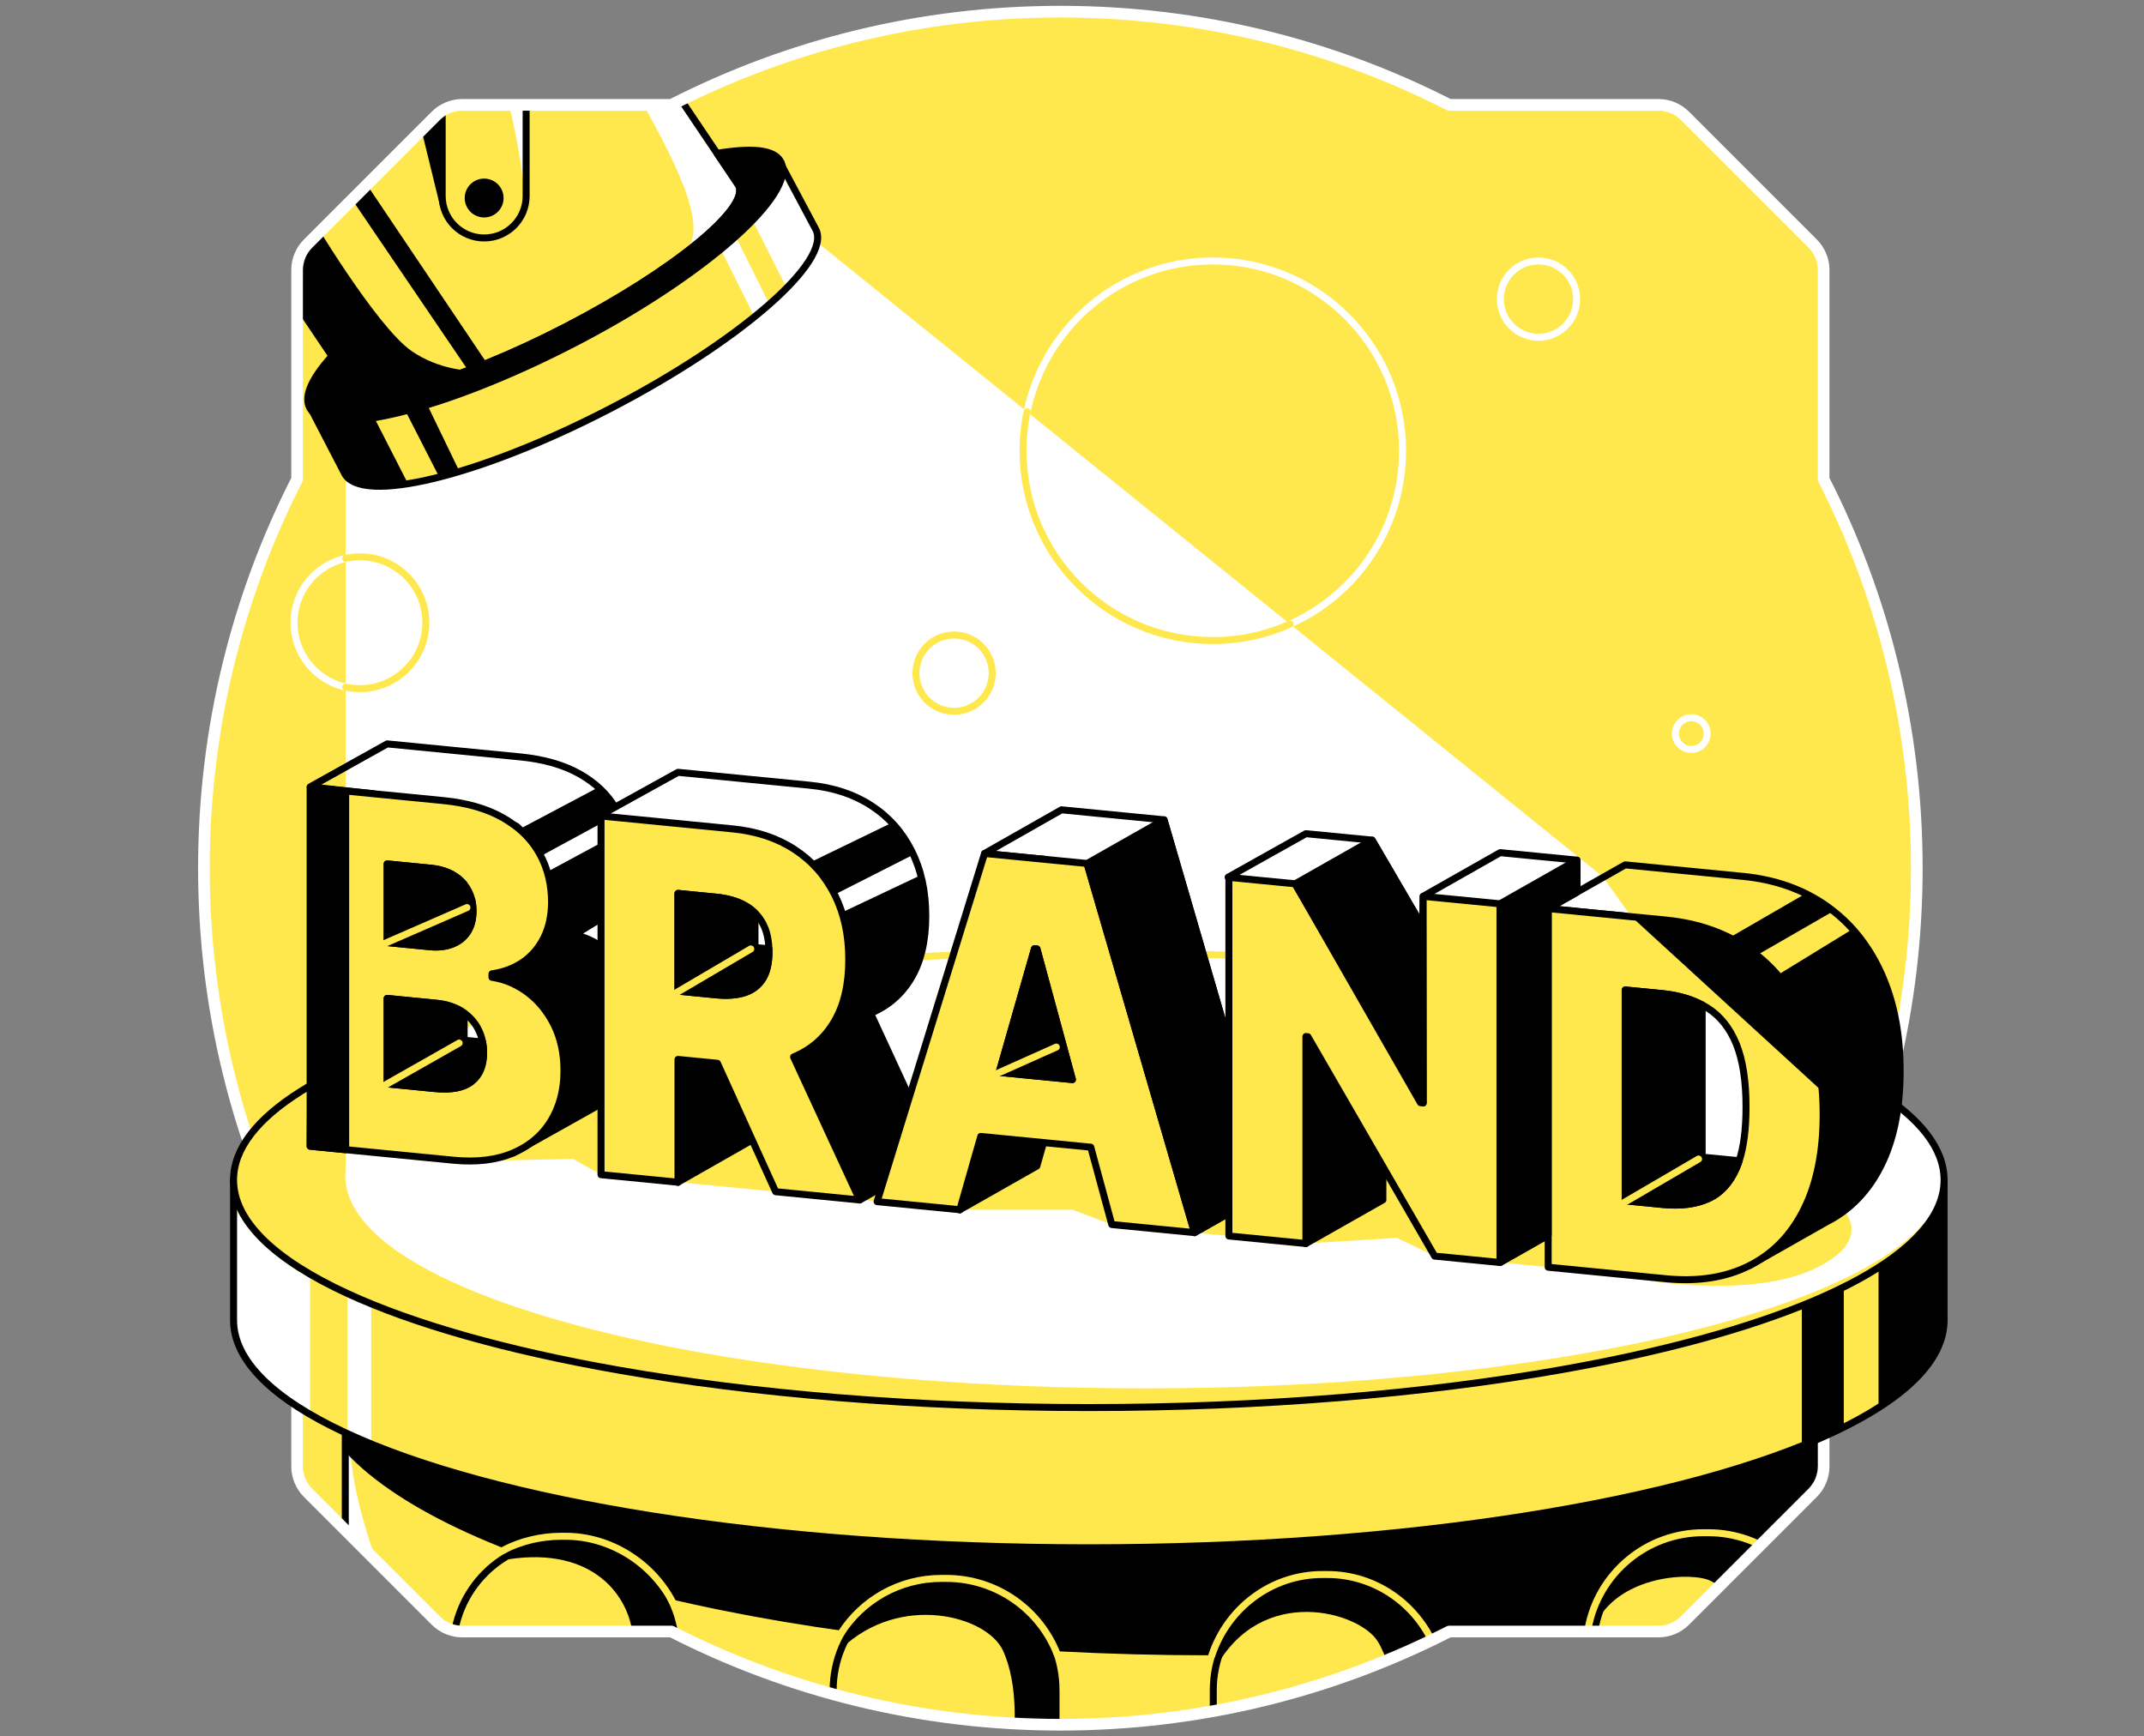 <svg width="368" height="298" viewBox="0 0 368 298" fill="none" xmlns="http://www.w3.org/2000/svg">
<rect x="0" y="0" width="368" height="298" fill="#808080" stroke="none"/>
<path d="M50.994 215.745V251.652C50.994 253.361 51.672 254.996 52.877 256.201L74.799 278.123C76.008 279.328 77.643 280.006 79.348 280.006H115.255C135.29 290.231 157.965 296 182 296C206.035 296 228.714 290.231 248.745 280.006H284.655C286.364 280.006 287.999 279.328 289.204 278.123L311.13 256.201C312.331 254.996 313.014 253.361 313.014 251.652V215.745C323.239 195.717 329.004 173.028 329.004 149C329.004 124.972 323.239 102.286 313.014 82.255V46.345C313.014 44.639 312.335 43.004 311.13 41.799L289.204 19.877C287.999 18.672 286.364 17.994 284.655 17.994H248.745C228.717 7.769 206.035 2 182 2C157.965 2 135.29 7.769 115.255 17.994H79.348C77.643 17.994 76.004 18.672 74.799 19.877L52.877 41.799C51.672 43.004 50.994 44.639 50.994 46.345V82.259C40.773 102.286 35 124.972 35 149C35 173.028 40.773 195.714 50.994 215.745Z" fill="#FFE84D"/>
<mask id="mask0_5893_859" style="mask-type:alpha" maskUnits="userSpaceOnUse" x="35" y="2" width="295" height="294">
<path d="M50.994 215.745V251.652C50.994 253.361 51.672 254.996 52.877 256.201L74.799 278.123C76.008 279.328 77.643 280.006 79.348 280.006H115.255C135.29 290.231 157.965 296 182 296C206.035 296 228.714 290.231 248.745 280.006H284.655C286.364 280.006 287.999 279.328 289.204 278.123L311.13 256.201C312.331 254.996 313.014 253.361 313.014 251.652V215.745C323.239 195.717 329.004 173.028 329.004 149C329.004 124.972 323.239 102.286 313.014 82.255V46.345C313.014 44.639 312.335 43.004 311.13 41.799L289.204 19.877C287.999 18.672 286.364 17.994 284.655 17.994H248.745C228.717 7.769 206.035 2 182 2C157.965 2 135.29 7.769 115.255 17.994H79.348C77.643 17.994 76.004 18.672 74.799 19.877L52.877 41.799C51.672 43.004 50.994 44.639 50.994 46.345V82.259C40.773 102.286 35 124.972 35 149C35 173.028 40.773 195.714 50.994 215.745Z" fill="#B880FF"/>
</mask>
<g mask="url(#mask0_5893_859)">
<path d="M97.207 56.014C78.878 65.505 62.402 70.065 60.396 66.194L56.974 61.115L44.98 43.304L77.469 14.108L115.062 14.427L123.063 26.31H123.07L126.774 31.811C128.78 35.678 115.548 46.511 97.211 56.01L97.207 56.014Z" fill="#FFE84D"/>
<path d="M108.396 14.372C118.61 32.049 121.05 39.73 117.494 43.475C113.939 47.219 126.084 35.137 126.084 35.137L126.77 31.815L115.062 14.427L108.393 14.372H108.396Z" fill="white"/>
<path d="M97.207 56.014C78.878 65.505 62.402 70.065 60.396 66.194L56.974 61.115L44.98 43.304L77.469 14.108L115.062 14.427L123.063 26.31H123.07L126.774 31.811C128.78 35.678 115.548 46.511 97.211 56.01L97.207 56.014Z" stroke="black" stroke-width="1.2" stroke-linecap="round" stroke-linejoin="round"/>
<path d="M90.308 13.293C90.308 9.312 87.082 6.086 83.102 6.086C79.123 6.086 75.897 9.312 75.897 13.293V33.632C75.897 37.612 79.123 40.839 83.102 40.839C87.082 40.839 90.308 37.612 90.308 33.632V13.293Z" fill="#FFE84D"/>
<path d="M81.628 5.307C88.461 12.7 90.189 34.937 90.189 34.937L90.308 10.375L84.446 5.307H81.628V5.307Z" fill="white"/>
<path d="M90.308 13.293C90.308 9.312 87.082 6.086 83.102 6.086C79.123 6.086 75.897 9.312 75.897 13.293V33.632C75.897 37.612 79.123 40.839 83.102 40.839C87.082 40.839 90.308 37.612 90.308 33.632V13.293Z" stroke="black" stroke-width="1.2" stroke-linecap="round" stroke-linejoin="round"/>
<path d="M83.1 36.72C84.612 36.72 85.836 35.495 85.836 33.984C85.836 32.473 84.612 31.248 83.1 31.248C81.589 31.248 80.364 32.473 80.364 33.984C80.364 35.495 81.589 36.72 83.1 36.72Z" fill="black" stroke="black" stroke-width="1.2" stroke-linecap="round" stroke-linejoin="round"/>
<path d="M58.398 31.248L80.364 63.581L83.571 62.328L61.059 28.857L58.398 31.248Z" fill="black"/>
<path d="M71.622 19.362L75.63 35.745L75.897 29.717V15.521L71.622 19.362Z" fill="black"/>
<path d="M52.822 36.261C52.822 36.261 64.5 56.017 70.662 60.255C75.33 63.466 80.364 63.581 80.364 63.581L68.423 67.573L60.937 66.825L44.98 43.305L52.818 36.261H52.822Z" fill="black"/>
<path d="M314.519 235.113V258.269L304.709 268.194L290.839 282.22L273.492 286.201L246.502 292.404L224.109 297.542H136.784L116.011 289.356L109.019 286.602L77.758 285.226L73.78 285.052L59.265 266.329V235.113H314.519Z" fill="#FFE84D"/>
<path d="M60.062 247.948C60.744 263.605 71.948 284.97 71.948 284.97L59.265 284.414V247.948H60.062Z" fill="white"/>
<path d="M314.519 235.113V258.269L304.709 268.194L290.839 282.22L273.492 286.201L246.502 292.404L224.109 297.542H136.784L116.011 289.356L109.019 286.602L77.758 285.226L73.78 285.052L59.265 266.329V235.113H314.519Z" stroke="black" stroke-width="1.2" stroke-linecap="round" stroke-linejoin="round"/>
<path d="M314.519 245.872V258.269L298.006 274.964C272.61 280.707 241.415 284.084 207.693 284.084C137.244 284.084 77.814 269.336 59.261 249.168V245.872C84.528 257.676 132.216 265.629 186.89 265.629C241.564 265.629 289.26 257.669 314.519 245.872V245.872Z" fill="black"/>
<path d="M116.011 283.243V289.356L109.019 286.602L77.761 285.226V283.243C77.761 272.884 86.159 264.49 96.514 264.49H97.266C107.617 264.49 116.011 272.884 116.011 283.243V283.243Z" fill="#FFE84D" stroke="black" stroke-width="1.2" stroke-linecap="round" stroke-linejoin="round"/>
<path d="M181.258 290.083V297.546H143.005V290.083C143.005 279.724 151.399 271.331 161.75 271.331H162.503C172.861 271.331 181.255 279.724 181.255 290.083H181.258Z" fill="#FFE84D" stroke="black" stroke-width="1.2" stroke-linecap="round" stroke-linejoin="round"/>
<path d="M246.502 290.083V292.404L224.109 297.546H208.249V290.083C208.249 279.724 216.642 271.331 227.001 271.331H227.753C238.105 271.331 246.498 279.724 246.498 290.083H246.502Z" fill="#FFE84D" stroke="black" stroke-width="1.2" stroke-linecap="round" stroke-linejoin="round"/>
<path d="M304.709 268.194L290.836 282.219L273.489 286.201V282.835C273.489 272.476 281.886 264.083 292.241 264.083H292.993C297.42 264.083 301.502 265.621 304.705 268.19L304.709 268.194Z" fill="#FFE84D" stroke="black" stroke-width="1.2" stroke-linecap="round" stroke-linejoin="round"/>
<path d="M85.796 267.861C101.07 264.88 107.666 273.333 108.545 280.188C109.197 285.286 109.023 286.605 109.023 286.605L116.015 289.36C116.015 289.36 117.72 278.234 111.748 271.334C105.775 264.435 101.133 265.202 98.349 264.528C95.565 263.853 91.12 264.109 90.311 264.98C89.503 265.851 85.799 267.864 85.799 267.864L85.796 267.861Z" fill="black"/>
<path d="M144.425 282.92C154.48 273.337 169.369 277.27 172.142 283.25C174.915 289.23 174.04 297.546 174.04 297.546H181.258C181.258 297.546 181.978 287.303 179.319 281.778C176.665 276.251 169.791 271.086 162.506 271.335C155.221 271.583 148.574 276.751 148.574 276.751L144.425 282.92V282.92Z" fill="black"/>
<path d="M208.653 286.201C216.635 271.772 233.363 276.636 236.473 281.693C239.584 286.75 239.224 294.072 239.224 294.072L246.498 292.4C246.498 292.4 248.17 278.708 235.71 273.099C223.245 267.493 213.643 276.921 213.643 276.921C213.643 276.921 210.225 281.074 209.439 283.636L208.653 286.201V286.201Z" fill="black"/>
<path d="M274.037 278.349C278.338 270.259 290.547 269.722 293.657 271.331C296.768 272.94 298.006 274.964 298.006 274.964L304.709 268.194C304.709 268.194 300.742 262.399 288.356 264.49C274.034 266.911 274.034 278.345 274.034 278.345L274.037 278.349Z" fill="black"/>
<path d="M86.392 266.062C89.284 264.494 92.969 263.656 96.228 263.656H97.059C104.796 263.656 111.87 268.25 115.347 274.767" stroke="#FFE84D" stroke-width="1.2" stroke-linecap="round" stroke-linejoin="round"/>
<path d="M144.317 280.362C147.932 274.667 154.309 270.886 161.576 270.886H162.399C171.078 270.886 178.489 276.276 181.447 283.877" stroke="#FFE84D" stroke-width="1.2" stroke-linecap="round" stroke-linejoin="round"/>
<path d="M208.004 284.077C210.684 276.021 218.173 270.219 226.997 270.219H227.802C236.051 270.219 243.136 275.294 246.202 282.542" stroke="#FFE84D" stroke-width="1.2" stroke-linecap="round" stroke-linejoin="round"/>
<path d="M272.602 279.442C274.311 270.115 282.523 263.044 292.385 263.044H293.193C297.943 263.044 302.314 264.687 305.751 267.43" stroke="#FFE84D" stroke-width="1.2" stroke-linecap="round" stroke-linejoin="round"/>
</g>
<path d="M50.994 215.745V251.652C50.994 253.361 51.672 254.996 52.877 256.201L74.799 278.123C76.008 279.328 77.643 280.006 79.348 280.006H115.255C135.29 290.231 157.965 296 182 296C206.035 296 228.714 290.231 248.745 280.006H284.655C286.364 280.006 287.999 279.328 289.204 278.123L311.13 256.201C312.331 254.996 313.014 253.361 313.014 251.652V215.745C323.239 195.717 329.004 173.028 329.004 149C329.004 124.972 323.239 102.286 313.014 82.255V46.345C313.014 44.639 312.335 43.004 311.13 41.799L289.204 19.877C287.999 18.672 286.364 17.994 284.655 17.994H248.745C228.717 7.769 206.035 2 182 2C157.965 2 135.29 7.769 115.255 17.994H79.348C77.643 17.994 76.004 18.672 74.799 19.877L52.877 41.799C51.672 43.004 50.994 44.639 50.994 46.345V82.259C40.773 102.286 35 124.972 35 149C35 173.028 40.773 195.714 50.994 215.745Z" stroke="white" stroke-width="2" stroke-linecap="round" stroke-linejoin="round"/>
<path d="M333.69 202.502V226.563C333.69 233.593 326.72 240.177 314.522 245.875C289.264 257.672 241.567 265.632 186.894 265.632C132.22 265.632 84.531 257.68 59.265 245.875C47.06 240.184 40.09 233.593 40.09 226.563V202.502L54.201 209.832C77.751 196.629 128.309 187.498 186.89 187.498C245.471 187.498 299.663 197.297 322.019 211.278L333.686 202.502H333.69Z" fill="#FFE84D"/>
<path d="M53.237 218.681V242.739C53.237 242.739 44.721 237.03 43.052 234.405C41.384 231.78 40.149 227.668 40.149 227.668V205.935C40.149 205.935 46.104 214.251 48.728 216.149C51.353 218.048 53.233 218.685 53.233 218.685L53.237 218.681Z" fill="white"/>
<path d="M59.647 221.996V245.872L63.71 247.677V223.983L59.647 221.996Z" fill="white"/>
<path d="M322.438 217.525V241.568C322.438 241.568 327.843 238.62 330.157 235.113C332.47 231.606 333.69 227.672 333.69 227.672V205.935C333.69 205.935 330.943 210.262 329.004 212.331C327.065 214.399 322.438 217.528 322.438 217.528V217.525Z" fill="black"/>
<path d="M316.469 220.917V244.971L309.265 248.078V224.024L316.469 220.917Z" fill="black"/>
<path d="M333.69 202.502V226.563C333.69 233.593 326.72 240.177 314.522 245.875C289.264 257.672 241.567 265.632 186.894 265.632C132.22 265.632 84.531 257.68 59.265 245.875C47.06 240.184 40.09 233.593 40.09 226.563V202.502L54.201 209.832C77.751 196.629 128.309 187.498 186.89 187.498C245.471 187.498 299.663 197.297 322.019 211.278L333.686 202.502H333.69Z" stroke="black" stroke-width="1.2" stroke-linecap="round" stroke-linejoin="round"/>
<path d="M333.69 202.502C333.69 204.148 333.308 205.768 332.563 207.362C327.157 218.956 302.681 228.966 267.753 235.113C244.563 239.191 216.772 241.567 186.89 241.567C157.008 241.567 129.217 239.191 106.027 235.113C87.001 231.765 71.077 227.268 59.643 221.996C47.205 216.26 40.087 209.602 40.087 202.502C40.087 180.928 105.816 163.44 186.89 163.44C267.964 163.44 333.686 180.928 333.686 202.502H333.69Z" fill="#FFE84D"/>
<path d="M333.69 201.753C333.69 203.292 333.33 204.808 332.637 206.299C327.584 217.135 304.705 226.489 272.061 232.236C250.384 236.047 224.409 238.272 196.478 238.272C168.546 238.272 142.571 236.051 120.894 232.236C103.109 229.107 88.228 224.903 77.543 219.975C65.916 214.614 59.261 208.393 59.261 201.753C59.261 181.589 120.697 165.242 196.478 165.242C272.258 165.242 333.686 181.589 333.686 201.753H333.69Z" fill="white"/>
<path d="M333.69 202.502C333.69 204.148 333.308 205.768 332.563 207.362C327.157 218.956 302.681 228.966 267.753 235.113C244.563 239.191 216.772 241.567 186.89 241.567C157.008 241.567 129.217 239.191 106.027 235.113C87.001 231.765 71.077 227.268 59.643 221.996C47.205 216.26 40.087 209.602 40.087 202.502C40.087 180.928 105.816 163.44 186.89 163.44C267.964 163.44 333.686 180.928 333.686 202.502H333.69Z" stroke="black" stroke-width="1.2" stroke-linecap="round" stroke-linejoin="round"/>
<path d="M328.084 193.245L59.332 202.888V78.243L134.7 37.084L176.287 70.665L221.425 107.113L328.084 193.245Z" fill="white"/>
<path d="M104.685 70.154C82.352 81.725 61.964 86.689 59.15 81.25L53.144 69.668C55.966 75.107 76.353 70.135 98.679 58.572C121.013 47.001 136.591 33.087 133.777 27.648L140.017 39.364C142.835 44.803 127.011 58.59 104.685 70.154V70.154Z" fill="#FFE84D"/>
<path d="M129.165 37.799L135.079 49.533L139.22 44.198L140.343 40.075L134.756 29.198L129.165 37.799Z" fill="white"/>
<path d="M126.266 40.587L132.064 52.213L129.495 54.379L123.715 42.778L126.266 40.587Z" fill="white"/>
<path d="M104.685 70.154C82.352 81.725 61.964 86.689 59.15 81.25L53.144 69.668C55.966 75.107 76.353 70.135 98.679 58.572C121.013 47.001 136.591 33.087 133.777 27.648L140.017 39.364C142.835 44.803 127.011 58.59 104.685 70.154V70.154Z" stroke="black" stroke-width="1.2" stroke-linecap="round" stroke-linejoin="round"/>
<path d="M98.683 58.858C76.353 70.421 55.969 75.393 53.148 69.954C52.114 67.959 53.589 64.841 56.978 61.115L60.4 66.195C62.405 70.061 78.881 65.505 97.211 56.014C115.544 46.519 128.78 35.686 126.774 31.815L123.07 26.314C128.891 25.364 132.884 25.583 134.022 27.778C136.84 33.217 121.02 47.286 98.686 58.858H98.683Z" fill="black" stroke="black" stroke-width="1.2" stroke-linecap="round" stroke-linejoin="round"/>
<path d="M69.594 179.008C96.388 169.55 138.956 163.437 186.89 163.437C213.135 163.437 237.771 165.268 259.089 168.479" stroke="#FFE84D" stroke-width="1.2" stroke-linecap="round" stroke-linejoin="round"/>
<path d="M82.036 199.221L98.379 198.906L103.161 201.594L134.17 204.619L164.746 207.607H184.069L190.827 210.151L224.143 213.406L239.781 212.446L246.243 215.567L265.733 217.469L281.86 219.616C281.86 219.616 300.805 223.071 311.894 217.528C321.704 212.623 316.328 207.611 316.328 207.611L139.298 189.289L100.87 185.274L82.036 199.221V199.221Z" fill="#FFE84D"/>
<path d="M108.311 168.379C107.173 166.095 105.664 164.249 103.784 162.844C103.58 162.688 103.373 162.54 103.161 162.399C101.46 161.257 99.624 160.538 97.66 160.234V159.633C99.669 159.348 101.441 158.68 102.972 157.627C103.035 157.583 103.098 157.542 103.161 157.49C104.6 156.463 105.738 155.103 106.58 153.427C107.447 151.677 107.888 149.634 107.888 147.284C107.888 144.774 107.425 142.468 106.506 140.365C106.487 140.336 106.476 140.31 106.472 140.284C106.268 139.82 106.038 139.376 105.794 138.934L105.623 138.642C104.229 136.295 102.205 134.363 99.543 132.854C96.777 131.279 93.348 130.296 89.255 129.896L66.458 127.667L53.241 135.042L64.166 136.232L66.458 148.266L73.988 149.004C76.194 149.223 77.947 149.983 79.245 151.288C79.4 151.443 79.541 151.603 79.675 151.762V140.77L87.205 141.507C87.605 141.548 87.994 141.604 88.365 141.678C90.033 142.019 93.811 151.933 93.463 152.459C92.832 153.419 91.954 154.109 90.834 154.546C89.715 154.976 88.428 155.125 86.99 154.98L80.972 154.391C81.121 155.002 81.195 155.655 81.195 156.352C81.195 157.79 80.88 158.992 80.246 159.956C79.615 160.916 78.737 161.605 77.617 162.043C76.498 162.473 75.218 162.621 73.772 162.477L66.458 161.761V171.349L74.866 172.172C76.557 172.338 78.01 172.794 79.215 173.543C79.374 173.64 79.523 173.744 79.671 173.847V163.856L88.079 164.679C89.77 164.846 83.234 166.381 84.446 167.129C84.835 167.37 85.67 167.775 86.652 168.26C88.002 168.935 89.622 169.747 90.727 170.455C91.331 170.848 91.78 171.215 91.943 171.508C91.95 171.508 91.95 171.515 91.95 171.519C92.243 172.057 92.881 172.65 93.504 173.284C93.504 173.284 93.511 173.284 93.511 173.291C94.316 174.107 95.105 174.993 95.105 175.879C95.105 178.066 95.546 177.021 94.178 178.107C92.818 179.197 90.704 179.605 87.842 179.323L82.837 178.83C82.952 179.42 83.008 180.042 83.008 180.691C83.008 182.875 82.329 184.514 80.961 185.6C79.601 186.69 77.487 187.098 74.625 186.816L66.454 186.015V189.222L89.8 191.502L88.079 197.883L90.964 196.266C90.964 196.266 90.975 196.259 90.983 196.255L103.165 189.433V189.426C105.097 188.273 106.632 186.768 107.781 184.888C109.279 182.437 110.02 179.564 110.02 176.253C110.02 173.288 109.453 170.659 108.311 168.375V168.379Z" fill="white"/>
<path d="M59.332 131.708V135.764L53.838 135.168L59.332 131.708Z" fill="#FFE84D"/>
<path d="M108.311 168.379C107.173 166.095 105.664 164.249 103.784 162.844C103.58 162.688 103.373 162.54 103.161 162.399C101.46 161.257 99.624 160.538 97.66 160.234V159.633C99.669 159.348 101.441 158.68 102.972 157.627C103.035 157.583 103.098 157.542 103.161 157.49C104.6 156.463 105.738 155.103 106.58 153.427C107.447 151.677 107.888 149.634 107.888 147.284C107.888 144.774 107.425 142.468 106.506 140.365C106.487 140.336 106.476 140.31 106.472 140.284C106.268 139.82 106.038 139.376 105.794 138.934L105.623 138.642C104.229 136.295 102.205 134.363 99.543 132.854C96.777 131.279 93.348 130.296 89.255 129.896L66.458 127.667L53.241 135.042L64.166 136.232L66.458 148.266L73.988 149.004C76.194 149.223 77.947 149.983 79.245 151.288C79.4 151.443 79.541 151.603 79.675 151.762V140.77L87.205 141.507C87.605 141.548 87.994 141.604 88.365 141.678C90.033 142.019 93.811 151.933 93.463 152.459C92.832 153.419 91.954 154.109 90.834 154.546C89.715 154.976 88.428 155.125 86.99 154.98L80.972 154.391C81.121 155.002 81.195 155.655 81.195 156.352C81.195 157.79 80.88 158.992 80.246 159.956C79.615 160.916 78.737 161.605 77.617 162.043C76.498 162.473 75.218 162.621 73.772 162.477L66.458 161.761V171.349L74.866 172.172C76.557 172.338 78.01 172.794 79.215 173.543C79.374 173.64 79.523 173.744 79.671 173.847V163.856L88.079 164.679C89.77 164.846 83.234 166.381 84.446 167.129C84.835 167.37 85.67 167.775 86.652 168.26C88.002 168.935 89.622 169.747 90.727 170.455C91.331 170.848 91.78 171.215 91.943 171.508C91.95 171.508 91.95 171.515 91.95 171.519C92.243 172.057 92.881 172.65 93.504 173.284C93.504 173.284 93.511 173.284 93.511 173.291C94.316 174.107 95.105 174.993 95.105 175.879C95.105 178.066 95.546 177.021 94.178 178.107C92.818 179.197 90.704 179.605 87.842 179.323L82.837 178.83C82.952 179.42 83.008 180.042 83.008 180.691C83.008 182.875 82.329 184.514 80.961 185.6C79.601 186.69 77.487 187.098 74.625 186.816L66.454 186.015V189.222L89.8 191.502L88.079 197.883L90.964 196.266C90.964 196.266 90.975 196.259 90.983 196.255L103.165 189.433V189.426C105.097 188.273 106.632 186.768 107.781 184.888C109.279 182.437 110.02 179.564 110.02 176.253C110.02 173.288 109.453 170.659 108.311 168.375V168.379Z" stroke="black" stroke-width="1.2" stroke-linecap="round" stroke-linejoin="round"/>
<path d="M156.081 188.291L149.43 173.899C152.441 172.642 154.773 170.614 156.419 167.819C158.076 165.009 158.903 161.464 158.903 157.197C158.903 152.93 158.091 149.267 156.467 146.034C154.85 142.801 152.548 140.213 149.571 138.271C146.59 136.328 143.053 135.156 138.957 134.756L116.371 132.546L103.043 139.92L116.371 153.327L122.885 153.968C124.861 154.157 126.526 154.635 127.879 155.403C128.524 155.762 129.091 156.192 129.588 156.689V145.834L136.102 146.475C138.078 146.664 144.859 159.296 144.162 160.437C143.472 161.587 142.453 162.388 141.107 162.844C139.765 163.307 138.097 163.437 136.102 163.244L131.983 162.844C131.99 163.014 131.994 163.185 131.994 163.363C131.994 165.265 131.646 166.792 130.956 167.934C130.259 169.076 129.243 169.884 127.901 170.34C126.552 170.803 124.883 170.933 122.889 170.74L116.375 170.099V178.407C114.714 178.326 113.442 178.333 113.32 178.515C112.927 179.097 116.375 202.895 116.375 202.895V181.822L123.144 182.486L129.11 195.643L129.551 195.391L129.592 195.399V195.369L131.015 194.564L129.592 190.69V174.326L136.361 174.989L137.726 178.007L131.994 179.019L147.558 205.943L151.288 203.829L160.771 198.446L156.081 188.299V188.291Z" fill="white" stroke="black" stroke-width="1.2" stroke-linecap="round" stroke-linejoin="round"/>
<path d="M129.106 195.64L116.371 202.888V181.818L123.141 182.482L129.106 195.64Z" fill="black" stroke="black" stroke-width="1.2" stroke-linecap="round" stroke-linejoin="round"/>
<path d="M210.929 178.926L199.8 140.699L182.2 138.979L168.991 146.475L179.572 147.51L163.756 198.732L166.407 198.987L164.746 207.615L168.338 195.039L179.108 196.092L181.555 187.546L198.517 189.203L205.023 211.548L210.926 208.2L218.24 204.052L210.926 178.93L210.929 178.926ZM171.49 184.046L177.559 162.821L177.989 162.862L184.073 185.277L171.493 184.05L171.49 184.046ZM184.699 176.55L189.726 158.988L195.136 177.57L184.695 176.554L184.699 176.55Z" fill="white" stroke="black" stroke-width="1.2" stroke-linecap="round" stroke-linejoin="round"/>
<path d="M179.112 196.088L177.963 200.118L164.746 207.615L168.342 195.039L179.112 196.088Z" fill="black" stroke="black" stroke-width="1.2" stroke-linecap="round" stroke-linejoin="round"/>
<path d="M237.36 200.196V205.917L224.146 213.413V177.888L224.487 177.922L237.36 200.196Z" fill="black" stroke="black" stroke-width="1.2" stroke-linecap="round" stroke-linejoin="round"/>
<path d="M270.675 147.617V209.176L265.733 211.978L257.461 216.668L243.818 189.244L237.36 177.974V200.196L224.487 177.922L224.146 177.889V213.413L223.219 163.048L224.146 165.843V154.902L222.826 152.593L210.8 150.55L224.146 143.076L235.513 144.184L244.204 159.062L244.274 153.827L257.487 146.331L270.675 147.617Z" fill="white" stroke="black" stroke-width="1.2" stroke-linecap="round" stroke-linejoin="round"/>
<path d="M322.861 166.981C320.673 162.165 317.563 158.335 313.529 155.492C309.495 152.641 304.694 150.943 299.126 150.401L278.946 148.429L270.675 153.119L265.733 155.925L270.675 156.404V156.411L278.946 157.216V169.899L285.249 170.51C287.911 170.774 290.213 171.426 292.163 172.461V162.406L298.458 163.018C300.694 163.236 308.554 197.263 306.429 198.224C304.305 199.188 301.71 199.521 298.647 199.225L298.51 199.213C298.373 199.647 298.214 200.066 298.047 200.452C296.949 202.999 295.34 204.76 293.212 205.72C291.088 206.684 288.493 207.018 285.43 206.721L278.946 206.087V209.984L299.155 211.96C299.556 211.993 299.938 212.015 300.327 212.041V217.176L301.988 216.227C301.988 216.227 313.325 209.795 313.54 209.68C317.581 207.622 320.692 204.393 322.872 199.996C325.055 195.602 326.145 190.197 326.145 183.787C326.145 177.377 325.048 171.793 322.861 166.985V166.981Z" fill="white"/>
<path d="M275.168 150.572L280.021 157.323L312.854 172.564L320.362 162.491C320.362 162.491 312.424 152.548 301.435 150.698C290.446 148.848 278.946 148.425 278.946 148.425L275.168 150.568V150.572Z" fill="#FFE84D"/>
<path d="M322.861 166.981C320.673 162.165 317.563 158.335 313.529 155.492C309.495 152.641 304.694 150.943 299.126 150.401L278.946 148.429L270.675 153.119L265.733 155.925L270.675 156.404V156.411L278.946 157.216V169.899L285.249 170.51C287.911 170.774 290.213 171.426 292.163 172.461V162.406L298.458 163.018C300.694 163.236 308.554 197.263 306.429 198.224C304.305 199.188 301.71 199.521 298.647 199.225L298.51 199.213C298.373 199.647 298.214 200.066 298.047 200.452C296.949 202.999 295.34 204.76 293.212 205.72C291.088 206.684 288.493 207.018 285.43 206.721L278.946 206.087V209.984L299.155 211.96C299.556 211.993 299.938 212.015 300.327 212.041V217.176L301.988 216.227C301.988 216.227 313.325 209.795 313.54 209.68C317.581 207.622 320.692 204.393 322.872 199.996C325.055 195.602 326.145 190.197 326.145 183.787C326.145 177.377 325.048 171.793 322.861 166.985V166.981Z" stroke="black" stroke-width="1.2" stroke-linecap="round" stroke-linejoin="round"/>
<path d="M136.213 181.396C139.231 180.139 141.555 178.111 143.201 175.315C144.859 172.505 145.685 168.961 145.685 164.693C145.685 160.426 144.874 156.763 143.257 153.53C141.633 150.298 139.331 147.71 136.354 145.767C133.373 143.824 129.836 142.653 125.739 142.252L116.371 141.333L106.505 140.369L103.161 140.043V201.601L116.371 202.891V181.818L123.141 182.482L129.106 195.639L133.139 204.523L147.554 205.935L136.213 181.396V181.396ZM127.893 170.333C126.544 170.796 124.876 170.926 122.881 170.733L116.367 170.092V153.323L122.881 153.964C124.857 154.153 126.522 154.632 127.875 155.399C128.52 155.759 129.087 156.189 129.584 156.685C130.125 157.216 130.585 157.835 130.948 158.524C131.579 159.726 131.92 161.157 131.975 162.84C131.983 163.01 131.986 163.181 131.986 163.359C131.986 165.261 131.638 166.788 130.948 167.93C130.251 169.072 129.236 169.88 127.893 170.336V170.333Z" fill="#FFE84D" stroke="black" stroke-width="1.2" stroke-linecap="round" stroke-linejoin="round"/>
<path d="M131.99 163.359C131.99 165.261 131.642 166.788 130.952 167.93C130.255 169.072 129.239 169.88 127.897 170.336C126.548 170.8 124.879 170.929 122.885 170.737L116.371 170.095V153.326L122.885 153.968C124.861 154.157 126.526 154.635 127.879 155.403C128.524 155.762 129.091 156.192 129.588 156.689V162.61L131.983 162.843C131.99 163.014 131.994 163.184 131.994 163.362L131.99 163.359Z" fill="black" stroke="black" stroke-width="1.2" stroke-linecap="round" stroke-linejoin="round"/>
<path d="M198.52 189.2L195.139 177.566L189.73 158.984L186.586 148.192L179.575 147.506L168.994 146.471L156.081 188.288L151.288 203.818L150.546 206.224L164.749 207.611L168.342 195.035L179.112 196.088L187.224 196.882L190.827 210.154L205.027 211.541L198.52 189.196V189.2ZM171.489 184.046L177.559 162.821L177.989 162.862L184.073 185.277L171.493 184.05L171.489 184.046Z" fill="#FFE84D" stroke="black" stroke-width="1.2" stroke-linecap="round" stroke-linejoin="round"/>
<path d="M184.069 185.274L171.489 184.046L177.558 162.821L177.985 162.858L184.069 185.274Z" fill="black" stroke="black" stroke-width="1.2" stroke-linecap="round" stroke-linejoin="round"/>
<path d="M257.461 155.113V216.668L246.246 215.574L237.359 200.196L224.487 177.922L224.146 177.888V213.413L210.929 212.123V150.572L222.3 151.68L222.826 152.592L224.146 154.902L237.359 177.973L243.818 189.244L244.274 189.292V153.827L257.461 155.113Z" fill="#FFE84D" stroke="black" stroke-width="1.2" stroke-linecap="round" stroke-linejoin="round"/>
<path d="M312.721 186.582C312.391 182.994 311.664 179.69 310.544 176.676C310.27 175.927 309.974 175.189 309.647 174.478C307.46 169.662 304.349 165.832 300.316 162.988C296.289 160.137 291.481 158.439 285.912 157.898L278.946 157.219L270.675 156.415V156.407L265.733 155.929V217.48L285.942 219.456C291.496 219.997 296.289 219.237 300.327 217.176C300.898 216.883 301.454 216.572 301.988 216.227C305.232 214.181 307.786 211.266 309.655 207.492C311.838 203.099 312.928 197.694 312.928 191.283C312.928 189.667 312.862 188.102 312.717 186.586L312.721 186.582ZM278.95 169.899L285.252 170.511C287.914 170.774 290.217 171.426 292.167 172.461C292.508 172.642 292.845 172.839 293.168 173.043C295.311 174.426 296.934 176.487 298.043 179.23C299.144 181.974 299.693 185.563 299.693 189.989C299.693 193.738 299.304 196.811 298.518 199.21C298.38 199.644 298.221 200.063 298.054 200.448C296.957 202.995 295.348 204.756 293.22 205.716C291.095 206.68 288.5 207.014 285.438 206.717L278.953 206.083V169.899H278.95Z" fill="#FFE84D" stroke="black" stroke-width="1.2" stroke-linecap="round" stroke-linejoin="round"/>
<path d="M298.51 199.21C298.373 199.643 298.213 200.062 298.047 200.448C296.949 202.995 295.34 204.756 293.212 205.716C291.088 206.68 288.492 207.014 285.43 206.717L278.946 206.083V169.899L285.248 170.51C287.91 170.774 290.213 171.426 292.163 172.461V198.587L298.51 199.21Z" fill="black" stroke="black" stroke-width="1.2" stroke-linecap="round" stroke-linejoin="round"/>
<path d="M95.101 175.875C94.634 174.937 94.1 174.077 93.507 173.287C93.507 173.28 93.5 173.28 93.5 173.28C93.025 172.639 92.51 172.053 91.946 171.515C91.946 171.508 91.946 171.504 91.939 171.504C91.549 171.126 91.145 170.778 90.723 170.451C90.671 170.41 90.626 170.377 90.575 170.336C89.336 169.409 88.028 168.72 86.648 168.256C85.933 168.015 85.199 167.845 84.442 167.726V167.126C86.452 166.84 88.224 166.173 89.755 165.12C91.286 164.067 92.487 162.669 93.359 160.919C94.226 159.17 94.668 157.119 94.668 154.776C94.668 153.338 94.512 151.959 94.204 150.65C93.863 149.152 93.314 147.747 92.569 146.427C91.535 144.592 90.13 143.009 88.354 141.674C87.724 141.2 87.045 140.758 86.326 140.347C83.556 138.771 80.127 137.789 76.03 137.388L66.45 136.45L64.159 136.228L53.233 135.16V196.711L77.765 199.11C81.806 199.503 85.24 199.091 88.072 197.875C89.125 197.423 90.089 196.882 90.956 196.259C90.964 196.259 90.968 196.251 90.975 196.248C92.424 195.195 93.622 193.912 94.556 192.381C96.054 189.93 96.803 187.057 96.803 183.746C96.803 180.78 96.232 178.152 95.094 175.868L95.101 175.875ZM66.454 148.266L73.984 149.004C76.19 149.222 77.943 149.983 79.241 151.288C79.397 151.443 79.537 151.603 79.671 151.762C80.294 152.53 80.728 153.401 80.969 154.391C81.117 155.002 81.191 155.655 81.191 156.352C81.191 157.79 80.876 158.992 80.242 159.956C79.612 160.916 78.733 161.605 77.613 162.043C76.494 162.473 75.215 162.621 73.769 162.477L66.454 161.761V148.266V148.266ZM66.454 171.348L74.862 172.172C76.553 172.338 78.006 172.794 79.211 173.543C79.371 173.64 79.519 173.743 79.667 173.847C80.661 174.552 81.443 175.434 82.014 176.494C82.403 177.21 82.678 177.992 82.83 178.83C82.945 179.42 83 180.042 83 180.691C83 182.875 82.322 184.514 80.954 185.6C79.593 186.69 77.48 187.098 74.618 186.816L66.447 186.015V171.348H66.454Z" fill="#FFE84D" stroke="black" stroke-width="1.2" stroke-linecap="round" stroke-linejoin="round"/>
<path d="M81.187 156.352C81.187 157.79 80.872 158.991 80.238 159.955C79.608 160.916 78.729 161.605 77.61 162.043C76.49 162.473 75.211 162.621 73.765 162.476L66.45 161.761V148.266L73.98 149.004C76.186 149.222 77.94 149.982 79.237 151.287C79.393 151.443 79.534 151.603 79.667 151.762V154.265L80.965 154.391C81.113 155.002 81.187 155.655 81.187 156.352V156.352Z" fill="black" stroke="black" stroke-width="1.2" stroke-linecap="round" stroke-linejoin="round"/>
<path d="M83.004 180.691C83.004 182.875 82.326 184.513 80.957 185.6C79.597 186.69 77.484 187.097 74.621 186.816L66.45 186.015V171.348L74.859 172.171C76.549 172.338 78.003 172.794 79.207 173.543C79.367 173.639 79.515 173.743 79.663 173.847V178.522L82.83 178.83C82.945 179.419 83 180.042 83 180.691H83.004Z" fill="black" stroke="black" stroke-width="1.2" stroke-linecap="round" stroke-linejoin="round"/>
<path d="M65.568 186.519L78.807 179.008" stroke="#FFE84D" stroke-width="1.2" stroke-linecap="round" stroke-linejoin="round"/>
<path d="M65.672 162.072L80.153 155.755" stroke="#FFE84D" stroke-width="1.2" stroke-linecap="round" stroke-linejoin="round"/>
<path d="M115.325 170.818L128.865 162.858" stroke="#FFE84D" stroke-width="1.2" stroke-linecap="round" stroke-linejoin="round"/>
<path d="M170.247 184.636L181.307 179.698" stroke="#FFE84D" stroke-width="1.2" stroke-linecap="round" stroke-linejoin="round"/>
<path d="M278 206.821L291.544 198.909" stroke="#FFE84D" stroke-width="1.2" stroke-linecap="round" stroke-linejoin="round"/>
<path d="M94.219 149.467L103.124 144.666L102.961 158.45L99.435 160.612C99.435 160.612 102.538 161.298 103.161 162.069C103.784 162.84 103.161 189.43 103.161 189.43L93.155 195.035C93.155 195.035 96.966 191.417 96.81 183.031C96.655 174.644 92.424 171.578 90.726 170.451C89.028 169.324 84.446 167.726 84.446 167.726V167.126C84.446 167.126 92.183 167.226 94.137 158.91C95.702 152.251 94.223 149.467 94.223 149.467H94.219Z" fill="black"/>
<path d="M93.277 146.672L103.161 141.311L105.271 138.096L102.62 135.167L89.14 142.304L93.277 146.672Z" fill="black"/>
<path d="M143.257 153.53L156.774 146.672L155.744 144.125L153.093 141.196L139.298 147.884L143.257 153.53Z" fill="black"/>
<path d="M144.74 156.485L158.224 150.108C158.224 150.108 159.448 155.825 158.803 159.692C158.157 163.559 157.631 167.685 154.71 170.173C151.788 172.661 149.73 173.769 149.73 173.769L155.714 187.494L151.288 203.818L147.558 205.931L136.217 181.392C136.217 181.392 140.636 179.531 142.534 177.195C144.432 174.859 145.723 169.087 145.649 166.314C145.574 163.54 144.744 156.485 144.744 156.485H144.74Z" fill="black"/>
<path d="M186.582 148.195L199.799 140.699L210.532 177.566L210.929 208.197L205.027 211.544L186.582 148.195Z" fill="black" stroke="black" stroke-width="1.2" stroke-linecap="round" stroke-linejoin="round"/>
<path d="M257.461 155.114L270.675 147.617V153.119L265.732 155.926V211.978L257.461 216.668V155.114Z" fill="black" stroke="black" stroke-width="1.2" stroke-linecap="round" stroke-linejoin="round"/>
<path d="M222.3 151.68L235.513 144.184L244.203 159.062L244.274 189.292L222.3 151.68Z" fill="black" stroke="black" stroke-width="1.2" stroke-linecap="round" stroke-linejoin="round"/>
<path d="M305.121 167.333L317.985 159.448C317.985 159.448 324.155 167.923 325.044 173.48C325.934 179.038 327.213 190.479 323.899 197.642C320.062 205.939 316.884 207.544 316.884 207.544L304.327 214.903C304.327 214.903 310.481 207.592 312.068 200.37C313.655 193.148 313.863 182.964 310.949 176.691C308.031 170.418 305.124 167.333 305.124 167.333H305.121Z" fill="black"/>
<path d="M301.654 163.878L314.7 156.363L309.995 153.315L296.845 160.923L301.654 163.878Z" fill="black"/>
<path d="M280.025 157.319L312.257 186.827C312.257 186.827 312.257 169.469 298.51 161.946C288.552 156.5 280.021 157.319 280.021 157.319H280.025Z" fill="black"/>
<path d="M59.332 135.764V197.315L53.237 196.718L53.837 135.167L59.332 135.764Z" fill="black" stroke="black" stroke-width="1.2" stroke-linecap="round" stroke-linejoin="round"/>
<path d="M64.233 71.685L70.191 83.326L64.233 83.719L59.332 82.452L53.378 70.317L64.233 71.685Z" fill="black"/>
<path d="M69.594 70.532L75.396 81.877L78.888 80.961L73.272 69.338L69.594 70.532Z" fill="black"/>
<path d="M59.332 117.917C54.26 116.797 50.464 112.278 50.464 106.869C50.464 101.46 54.256 96.944 59.332 95.824" stroke="white" stroke-width="1.2" stroke-linecap="round" stroke-linejoin="round"/>
<path d="M59.332 95.824C60.121 95.646 60.944 95.557 61.782 95.557C68.026 95.557 73.094 100.625 73.094 106.869C73.094 113.112 68.026 118.188 61.782 118.188C60.941 118.188 60.121 118.095 59.332 117.921" stroke="#FFE84D" stroke-width="1.2" stroke-linecap="round" stroke-linejoin="round"/>
<path d="M163.759 122.073C167.375 122.073 170.307 119.142 170.307 115.526C170.307 111.91 167.375 108.978 163.759 108.978C160.143 108.978 157.212 111.91 157.212 115.526C157.212 119.142 160.143 122.073 163.759 122.073Z" stroke="#FFE84D" stroke-width="1.2" stroke-linecap="round" stroke-linejoin="round"/>
<path d="M264.068 57.882C267.684 57.882 270.615 54.951 270.615 51.335C270.615 47.719 267.684 44.788 264.068 44.788C260.452 44.788 257.521 47.719 257.521 51.335C257.521 54.951 260.452 57.882 264.068 57.882Z" stroke="white" stroke-width="1.2" stroke-linecap="round" stroke-linejoin="round"/>
<path d="M290.298 128.624C291.803 128.624 293.023 127.404 293.023 125.899C293.023 124.394 291.803 123.174 290.298 123.174C288.793 123.174 287.573 124.394 287.573 125.899C287.573 127.404 288.793 128.624 290.298 128.624Z" stroke="white" stroke-width="1.2" stroke-linecap="round" stroke-linejoin="round"/>
<path d="M176.287 70.666C179.368 55.891 192.466 44.784 208.163 44.784C226.156 44.784 240.737 59.369 240.737 77.358C240.737 90.63 232.807 102.038 221.425 107.113" stroke="white" stroke-width="1.2" stroke-linecap="round" stroke-linejoin="round"/>
<path d="M221.425 107.113C217.373 108.926 212.89 109.931 208.163 109.931C190.179 109.931 175.597 95.35 175.597 77.358C175.597 75.066 175.831 72.827 176.287 70.665" stroke="#FFE84D" stroke-width="1.2" stroke-linecap="round" stroke-linejoin="round"/>
</svg>
